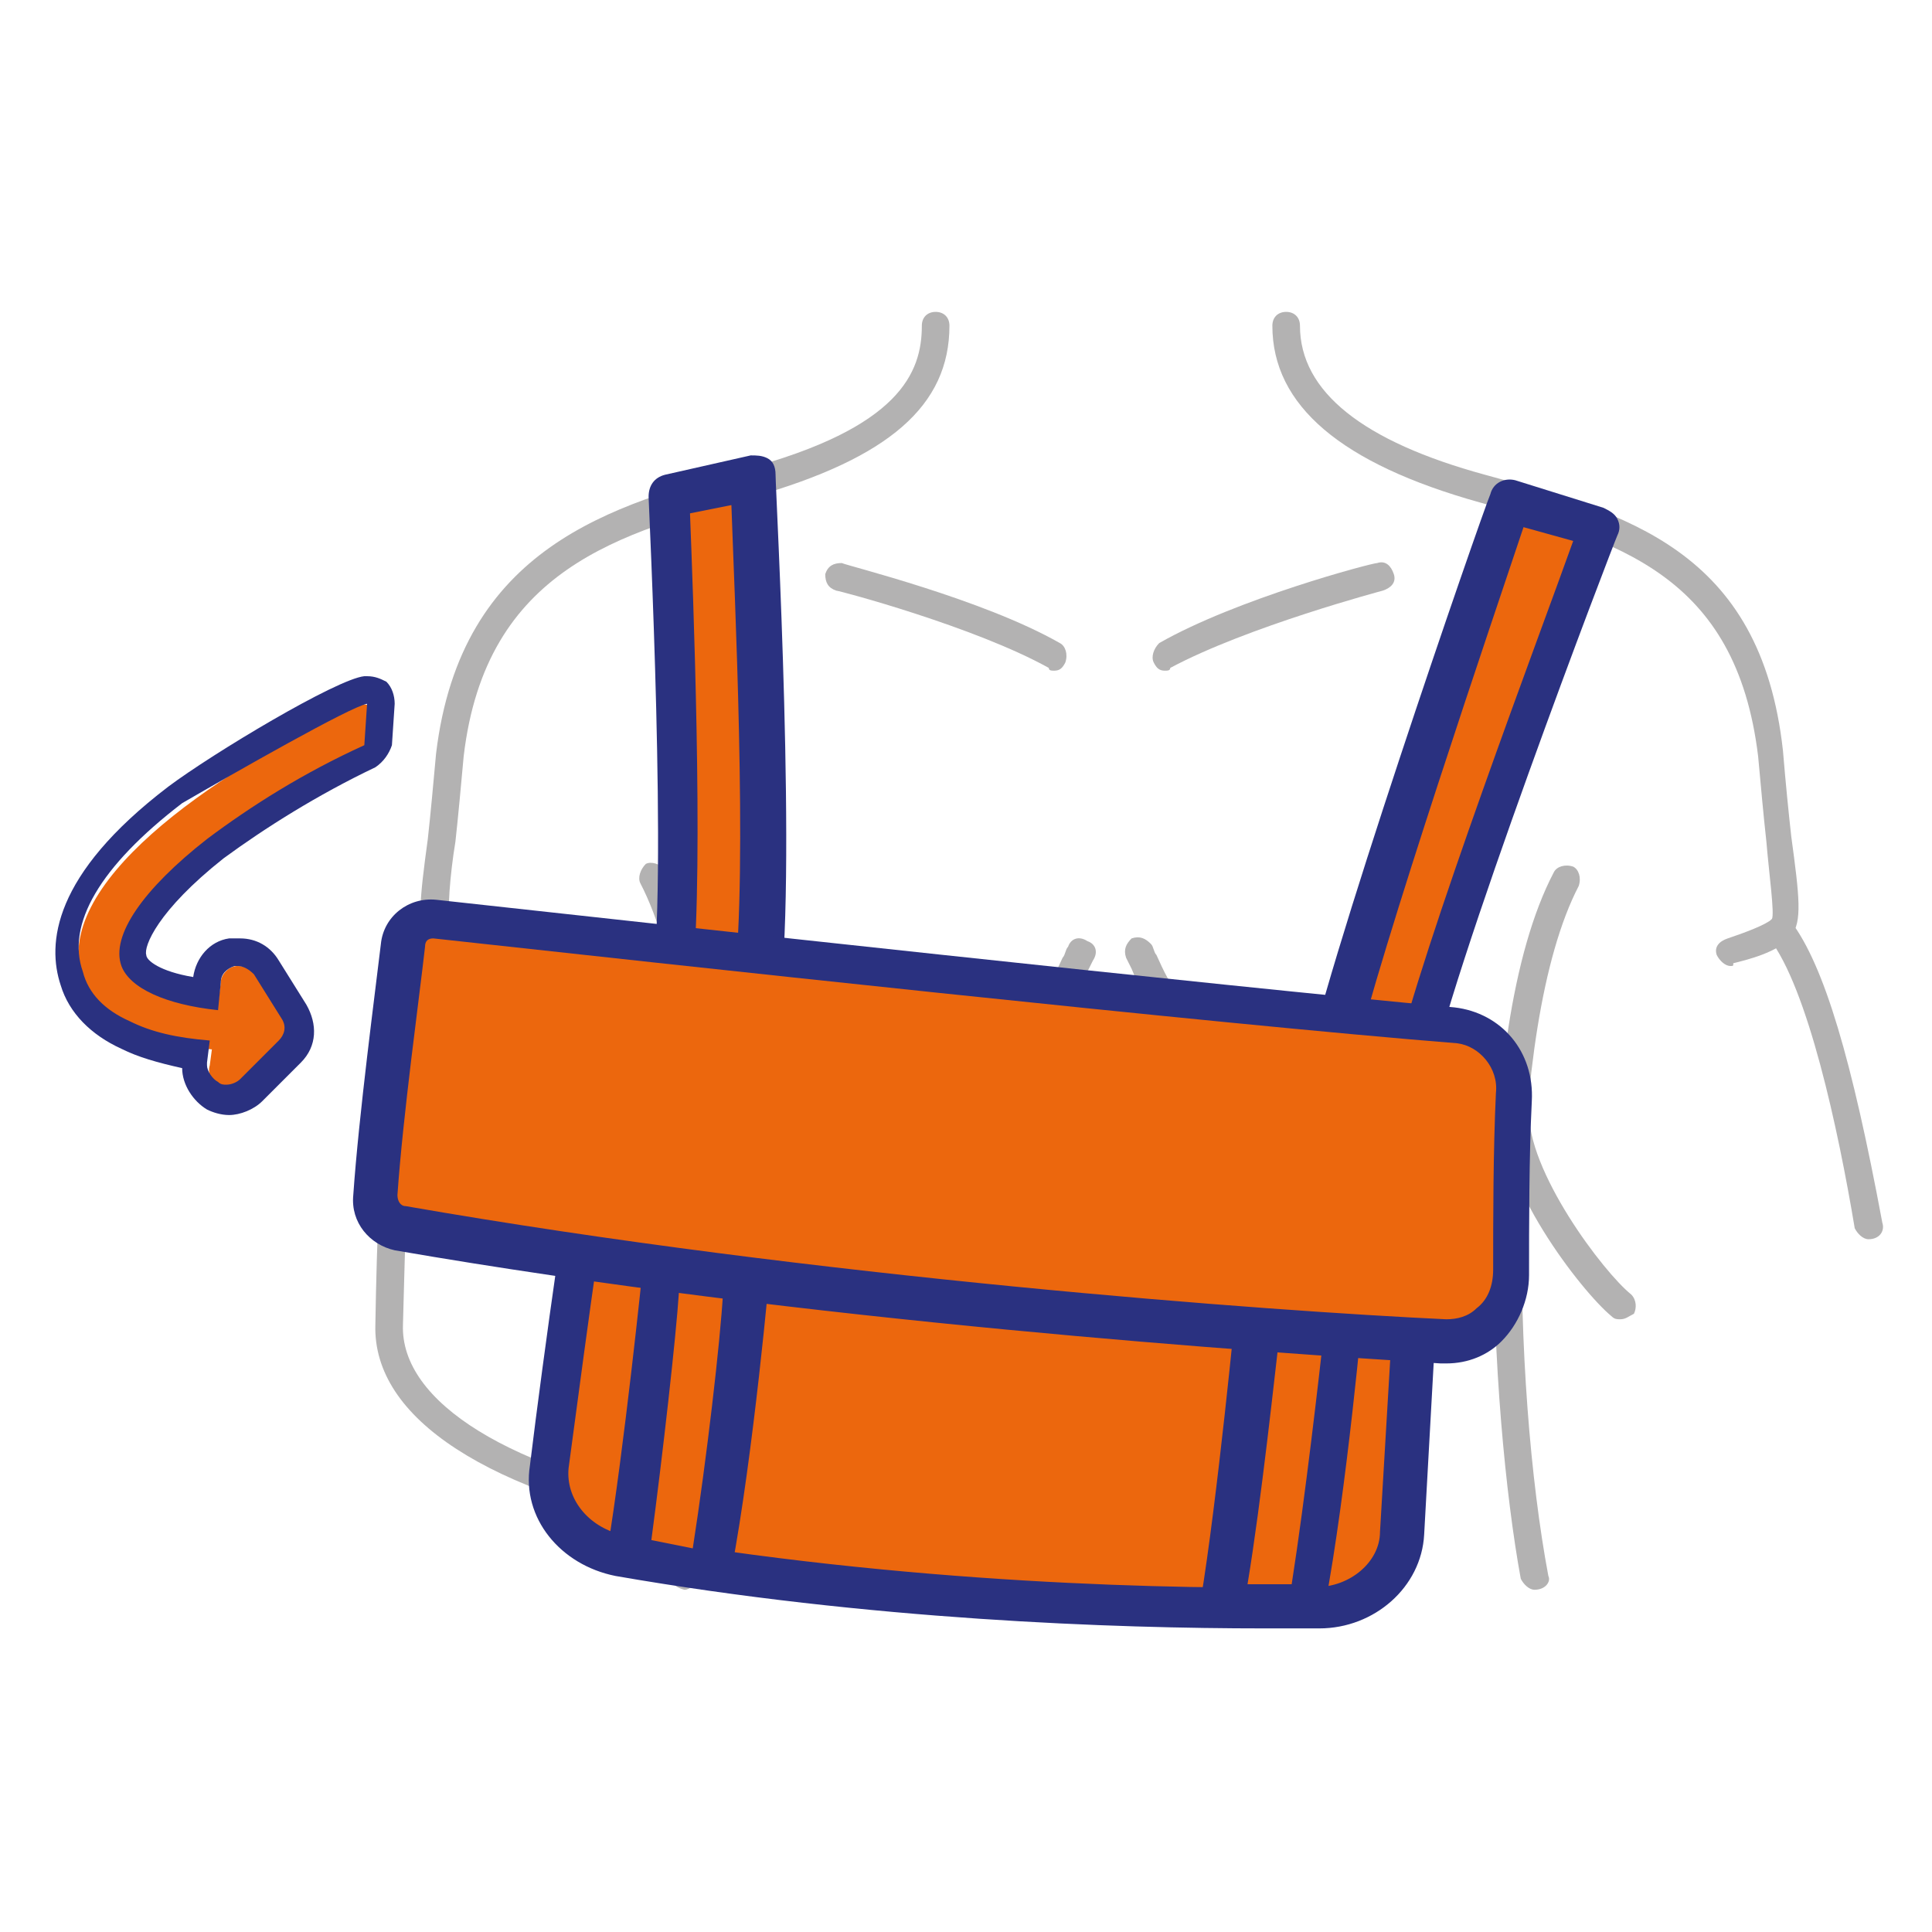 <?xml version="1.0" encoding="UTF-8"?> <svg xmlns="http://www.w3.org/2000/svg" xmlns:xlink="http://www.w3.org/1999/xlink" version="1.1" id="Capa_1" x="0px" y="0px" viewBox="0 0 70 70" style="enable-background:new 0 0 70 70;" xml:space="preserve"> <style type="text/css"> .st0{fill:#B3B2B2;} .st1{fill:#EC670D;} .st2{fill:#2A3180;} </style> <g> <path class="st0" d="M25.1,55.5C25.1,55.5,25,55.5,25.1,55.5c-7.4-1.4-11.6-4.1-11.5-7.5c0.1-6.2,0.5-12.8,1.8-14.6 c0.2-0.2,0.5-0.3,0.7-0.1c0.2,0.2,0.3,0.5,0.1,0.7c-1.4,1.8-1.5,10.7-1.6,14c-0.1,2.8,3.9,5.3,10.6,6.5c0.3,0,0.5,0.3,0.4,0.6 C25.5,55.3,25.3,55.5,25.1,55.5z"></path> </g> <g> <path class="st0" d="M17.7,35c0,0-0.1,0-0.1,0c-0.4-0.1-1.7-0.5-2.1-1c-0.4-0.4-0.3-1.4,0-3.6c0.1-0.9,0.2-2,0.3-3.1 c0.9-7.5,6.4-9,11.2-10.3c5.6-1.5,6.4-3.5,6.4-5.2c0-0.3,0.2-0.5,0.5-0.5s0.5,0.2,0.5,0.5c0,2.9-2.2,4.8-7.1,6.2 c-4.8,1.3-9.7,2.6-10.5,9.4c-0.1,1.1-0.2,2.2-0.3,3.1c-0.2,1.2-0.3,2.6-0.2,2.9c0.1,0.2,0.9,0.5,1.6,0.6c0.3,0.1,0.4,0.3,0.4,0.6 C18.1,34.9,17.9,35,17.7,35z"></path> </g> <g> <path class="st0" d="M24.8,57.6C24.7,57.6,24.7,57.6,24.8,57.6c-0.4-0.1-0.5-0.3-0.5-0.6c1.3-6.9,1.6-19.8-1.1-25 c-0.1-0.2,0-0.5,0.2-0.7c0.2-0.1,0.5,0,0.7,0.2c3.1,5.9,2.3,19.6,1.2,25.6C25.2,57.4,25,57.6,24.8,57.6z"></path> </g> <g> <path class="st0" d="M38.2,24.3c-0.1,0-0.2,0-0.2-0.1c-2.7-1.5-7.6-2.8-7.7-2.8c-0.3-0.1-0.4-0.3-0.4-0.6c0.1-0.3,0.3-0.4,0.6-0.4 c0.2,0.1,5.1,1.3,7.9,2.9c0.2,0.1,0.3,0.4,0.2,0.7C38.5,24.2,38.4,24.3,38.2,24.3z"></path> </g> <g> <path class="st0" d="M35.5,38h-6.2c-0.3,0-0.5-0.2-0.5-0.5S29,37,29.3,37h6.2c2,0,2.5-1.2,3-2.3c0.1-0.1,0.1-0.3,0.2-0.4 c0.1-0.3,0.4-0.4,0.7-0.2c0.3,0.1,0.4,0.4,0.2,0.7l-0.2,0.4C38.9,36.3,38.2,38,35.5,38z"></path> </g> <g> <path class="st0" d="M35.7,46.5c-0.2,0-0.4-0.2-0.5-0.4c-0.1-0.3,0.1-0.5,0.4-0.6c2.4-0.5,3.1-2.1,3.1-2.1c0.1-0.3,0.4-0.4,0.7-0.3 c0.3,0.1,0.4,0.4,0.3,0.6c0,0.1-0.9,2.1-3.8,2.7C35.8,46.5,35.7,46.5,35.7,46.5z"></path> </g> <g> <path class="st0" d="M62.7,35c-0.2,0-0.4-0.2-0.5-0.4c-0.1-0.3,0.1-0.5,0.4-0.6c0.6-0.2,1.4-0.5,1.6-0.7c0.1-0.2-0.1-1.6-0.2-2.8 c-0.1-0.9-0.2-2-0.3-3.1c-0.8-6.6-5.1-7.8-10.1-9.2c-5-1.4-7.5-3.5-7.5-6.4c0-0.3,0.2-0.5,0.5-0.5s0.5,0.2,0.5,0.5 c0,2.4,2.3,4.2,6.7,5.4c5.1,1.4,10,2.7,10.8,10c0.1,1.2,0.2,2.2,0.3,3.1c0.3,2.2,0.4,3.1,0,3.6c-0.4,0.6-1.7,0.9-2.1,1 C62.8,35,62.8,35,62.7,35z"></path> </g> <g> <path class="st0" d="M67.7,44.9c-0.2,0-0.4-0.2-0.5-0.4c-0.6-3.6-1.7-8.7-3.1-10.5c-0.2-0.2-0.1-0.5,0.1-0.7 c0.2-0.2,0.5-0.1,0.7,0.1c1.2,1.6,2.2,5,3.3,10.9C68.3,44.6,68.1,44.9,67.7,44.9C67.8,44.9,67.8,44.9,67.7,44.9z"></path> </g> <g> <path class="st0" d="M55.6,57.6c-0.2,0-0.4-0.2-0.5-0.4c-1.1-6-1.9-19.7,1.2-25.6c0.1-0.2,0.4-0.3,0.7-0.2c0.2,0.1,0.3,0.4,0.2,0.7 c-2.7,5.2-2.4,18.1-1.1,25C56.2,57.3,56,57.6,55.6,57.6C55.7,57.6,55.7,57.6,55.6,57.6z"></path> </g> <g> <path class="st0" d="M58.7,47.8c-0.1,0-0.2,0-0.3-0.1c-1.1-0.9-4.2-4.9-4-7.5c0-0.3,0.2-0.5,0.5-0.5c0.3,0,0.5,0.3,0.5,0.5 c-0.1,2.2,2.7,5.9,3.7,6.7c0.2,0.2,0.2,0.5,0.1,0.7C59,47.7,58.9,47.8,58.7,47.8z"></path> </g> <g> <path class="st0" d="M42.2,24.3c-0.2,0-0.3-0.1-0.4-0.3c-0.1-0.2,0-0.5,0.2-0.7c2.8-1.6,7.7-2.9,7.9-2.9c0.3-0.1,0.5,0.1,0.6,0.4 c0.1,0.3-0.1,0.5-0.4,0.6c0,0-4.9,1.3-7.7,2.8C42.4,24.3,42.3,24.3,42.2,24.3z"></path> </g> <g> <path class="st0" d="M51.1,38h-6.2c-2.7,0-3.4-1.7-3.9-2.9l-0.2-0.4c-0.1-0.3,0-0.5,0.2-0.7c0.3-0.1,0.5,0,0.7,0.2 c0.1,0.1,0.1,0.3,0.2,0.4c0.5,1.1,1,2.3,3,2.3h6.2c0.3,0,0.5,0.2,0.5,0.5S51.4,38,51.1,38z"></path> </g> <g> <path class="st0" d="M44.7,46.5c0,0-0.1,0-0.1,0c-2.9-0.6-3.8-2.6-3.8-2.7c-0.1-0.3,0-0.5,0.3-0.6c0.3-0.1,0.5,0,0.6,0.3 c0,0.1,0.7,1.6,3.1,2.1c0.3,0.1,0.4,0.3,0.4,0.6C45.1,46.3,44.9,46.5,44.7,46.5z"></path> </g> <g> <path class="st1" d="M19.9,53.1c0.5-4,1.5-11.2,1.9-12.9c6.8,0.8,29.8,2.7,29.8,2.7l-0.7,12.6c-0.1,1.5-1.4,2.7-3.1,2.7 c-4.8,0.1-14.9-0.1-25.4-1.9C20.8,56,19.7,54.6,19.9,53.1"></path> </g> <g> <path class="st2" d="M45.8,59c-5.4,0-14.3-0.3-23.5-1.9c-2-0.4-3.4-2.1-3.1-4c0.5-4.1,1.5-11.2,1.9-13c0.1-0.4,0.4-0.6,0.8-0.6 c6.7,0.8,29.5,2.7,29.7,2.7c0.4,0,0.7,0.4,0.7,0.8l-0.7,12.6c-0.1,1.9-1.8,3.4-3.8,3.4C47.2,59,46.5,59,45.8,59z M22.4,41 c-0.4,1.8-1,6.2-1.8,12.2l0,0c-0.1,1.1,0.7,2.1,1.9,2.4c10.3,1.8,20.2,2,25.2,1.9c1.2,0,2.3-0.9,2.3-2l0.7-11.8 C47,43.3,29.1,41.7,22.4,41z M19.9,53.1L19.9,53.1L19.9,53.1z"></path> </g> <g> <path class="st1" d="M22.7,56.4C23.3,52.7,24,46,24,46h3.1c0,0-0.6,6.7-1.3,10.9L22.7,56.4z"></path> </g> <g> <path class="st2" d="M25.7,57.6c0,0-0.1,0-0.1,0l-3-0.5c-0.4-0.1-0.7-0.5-0.6-0.9c0.6-3.6,1.3-10.3,1.3-10.4c0-0.4,0.4-0.7,0.7-0.7 h3.1c0.2,0,0.4,0.1,0.6,0.2s0.2,0.4,0.2,0.6c0,0.1-0.6,6.8-1.4,11C26.4,57.4,26.1,57.6,25.7,57.6z M23.6,55.8l1.5,0.3 c0.5-3.2,1-7.5,1.1-9.3h-1.6C24.5,48.4,24,52.8,23.6,55.8z"></path> </g> <g> <path class="st1" d="M24.3,35.9c0.6-3.6-0.1-17.9-0.1-17.9l3.1-0.7c0,0,0.8,14.9,0.1,19.1L24.3,35.9z"></path> </g> <g> <path class="st2" d="M27.3,37.2c0,0-0.1,0-0.1,0l-3-0.5c-0.4-0.1-0.7-0.5-0.6-0.9c0.6-3.5-0.1-17.6-0.1-17.8c0-0.4,0.2-0.7,0.6-0.8 l3.1-0.7c0.2,0,0.4,0,0.6,0.1c0.2,0.1,0.3,0.3,0.3,0.6c0,0.6,0.8,15,0.1,19.3C28,36.9,27.7,37.2,27.3,37.2z M25.1,35.3l1.5,0.3 c0.5-4.1,0-14.3-0.1-17.3L25,18.6C25.1,21.2,25.5,31.3,25.1,35.3z"></path> </g> <g> <path class="st1" d="M44.3,58.2c0.6-3.6,1.3-10.9,1.3-10.9h3.1c0,0-0.6,6.7-1.3,10.9L44.3,58.2z"></path> </g> <g> <path class="st2" d="M47.4,58.9C47.4,58.9,47.4,58.9,47.4,58.9l-3.1,0c-0.2,0-0.4-0.1-0.6-0.3c-0.1-0.2-0.2-0.4-0.2-0.6 c0.6-3.6,1.3-10.8,1.3-10.9c0-0.4,0.4-0.7,0.7-0.7h3.1c0.2,0,0.4,0.1,0.6,0.2c0.1,0.2,0.2,0.4,0.2,0.6c0,0.1-0.6,6.8-1.4,11 C48.1,58.7,47.8,58.9,47.4,58.9z M45.2,57.4l1.6,0c0.5-3.2,1-7.6,1.2-9.4h-1.6C46.2,49.7,45.7,54.4,45.2,57.4z"></path> </g> <g> <path class="st1" d="M48,39.4c0.6-3.6,6.8-21.3,6.8-21.3l3.2,1c0,0-6.2,16.1-6.9,20.3L48,39.4z"></path> </g> <g> <path class="st2" d="M51.1,40.2C51.1,40.2,51.1,40.2,51.1,40.2l-3.1,0c-0.2,0-0.4-0.1-0.6-0.3c-0.1-0.2-0.2-0.4-0.2-0.6 c0.6-3.7,6.5-20.7,6.8-21.4c0.1-0.4,0.5-0.6,0.9-0.5l3.2,1c0.2,0.1,0.4,0.2,0.5,0.4c0.1,0.2,0.1,0.4,0,0.6 c-0.1,0.2-6.2,16.1-6.9,20.2C51.8,39.9,51.5,40.2,51.1,40.2z M49,38.7l1.5,0c1-4.4,5.4-16,6.5-19.1l-1.8-0.5 C54.2,22.1,50,34.4,49,38.7z"></path> </g> <g> <path class="st1" d="M54.7,46.1c0-1.8,0-4.3,0.1-6.3c0.1-1.3-0.9-2.5-2.1-2.6c-9.3-0.9-31.9-3.4-37-3.9c-0.6-0.1-1.1,0.4-1.2,1 c-0.3,2-0.8,6.2-1,9.1c0,0.6,0.4,1.1,0.9,1.2c15,2.7,31.6,3.8,37.8,4.1C53.6,48.7,54.7,47.6,54.7,46.1"></path> </g> <g> <path class="st2" d="M52.4,49.4c-0.1,0-0.1,0-0.2,0c-6.4-0.4-22.9-1.5-37.9-4.1c-0.9-0.2-1.6-1-1.5-2c0.2-2.9,0.8-7.4,1-9.1 c0.1-1,1-1.7,2-1.6c8.2,0.9,28.2,3.1,36.9,3.9c1.7,0.2,2.9,1.6,2.8,3.4c-0.1,2-0.1,4.5-0.1,6.3l0,0c0,0.9-0.4,1.8-1,2.4 C53.9,49.1,53.2,49.4,52.4,49.4z M15.7,34c-0.2,0-0.3,0.1-0.3,0.3c-0.2,1.8-0.8,6.1-1,9c0,0.2,0.1,0.4,0.3,0.4 c14.9,2.6,31.3,3.8,37.7,4.1c0.4,0,0.8-0.1,1.1-0.4c0.4-0.3,0.6-0.8,0.6-1.4l0,0c0-1.8,0-4.3,0.1-6.4c0.1-0.9-0.6-1.7-1.4-1.8 C44,37.1,23.9,34.9,15.7,34C15.7,34,15.7,34,15.7,34z"></path> </g> <g> <path class="st1" d="M9.4,38.1c-3.6,0-5.8-0.9-6.4-2.6c-1.2-3.4,4.6-7.4,9.8-9.9c0.4-0.2,0.9,0,1.1,0.4c0.2,0.4,0,0.9-0.4,1.1 C7,30.1,4,33.4,4.5,35c0.3,1,2.2,1.5,5,1.6c0,0,0,0,0,0c0.4,0,0.8,0.4,0.8,0.8C10.3,37.8,10,38.1,9.4,38.1 C9.5,38.1,9.4,38.1,9.4,38.1z"></path> </g> <g> <path class="st1" d="M8.3,39.5c-0.1,0-0.2,0-0.3-0.1c-0.3-0.1-0.5-0.5-0.4-0.8l0.4-3c0-0.3,0.3-0.6,0.6-0.6s0.6,0.1,0.8,0.3l1,1.6 c0.2,0.3,0.1,0.7-0.1,0.9l-1.4,1.4C8.7,39.4,8.5,39.5,8.3,39.5z"></path> </g> <g> <path class="st2" d="M13.3,25.5l-0.1,1.5c-2.2,1-4.1,2.2-5.7,3.4C5.2,32.2,4,33.9,4.4,35c0.3,0.8,1.6,1.4,3.5,1.6L8,35.6 c0-0.3,0.2-0.5,0.5-0.6c0,0,0.1,0,0.1,0c0.2,0,0.4,0.1,0.6,0.3l1,1.6c0.2,0.3,0.1,0.6-0.1,0.8l-1.4,1.4c-0.1,0.1-0.3,0.2-0.5,0.2 c-0.1,0-0.2,0-0.3-0.1c-0.2-0.1-0.4-0.4-0.4-0.6c0,0,0-0.1,0-0.1l0.1-0.8c-1.2-0.1-2.1-0.3-2.9-0.7c-0.9-0.4-1.5-1-1.7-1.8 c-0.6-1.7,0.6-3.8,3.6-6.1C8.5,28,12.7,25.6,13.3,25.5 M13.3,24.5c0,0-0.1,0-0.1,0c-1,0.1-5.5,2.8-7.1,4c-4.2,3.2-4.4,5.7-3.9,7.2 c0.3,1,1.1,1.8,2.2,2.3c0.6,0.3,1.3,0.5,2.2,0.7c0,0.6,0.4,1.2,0.9,1.5c0.2,0.1,0.5,0.2,0.8,0.2c0.4,0,0.9-0.2,1.2-0.5l1.4-1.4 c0.6-0.6,0.6-1.4,0.2-2.1l-1-1.6C9.8,34.3,9.3,34,8.7,34c-0.1,0-0.2,0-0.4,0c-0.7,0.1-1.2,0.7-1.3,1.4c-1.2-0.2-1.7-0.6-1.7-0.8 c-0.1-0.3,0.4-1.6,2.8-3.5c1.5-1.1,3.4-2.3,5.5-3.3c0.3-0.2,0.5-0.5,0.6-0.8l0.1-1.5c0-0.3-0.1-0.6-0.3-0.8 C13.8,24.6,13.6,24.5,13.3,24.5 M13.3,26.5L13.3,26.5L13.3,26.5z"></path> </g> </svg> 